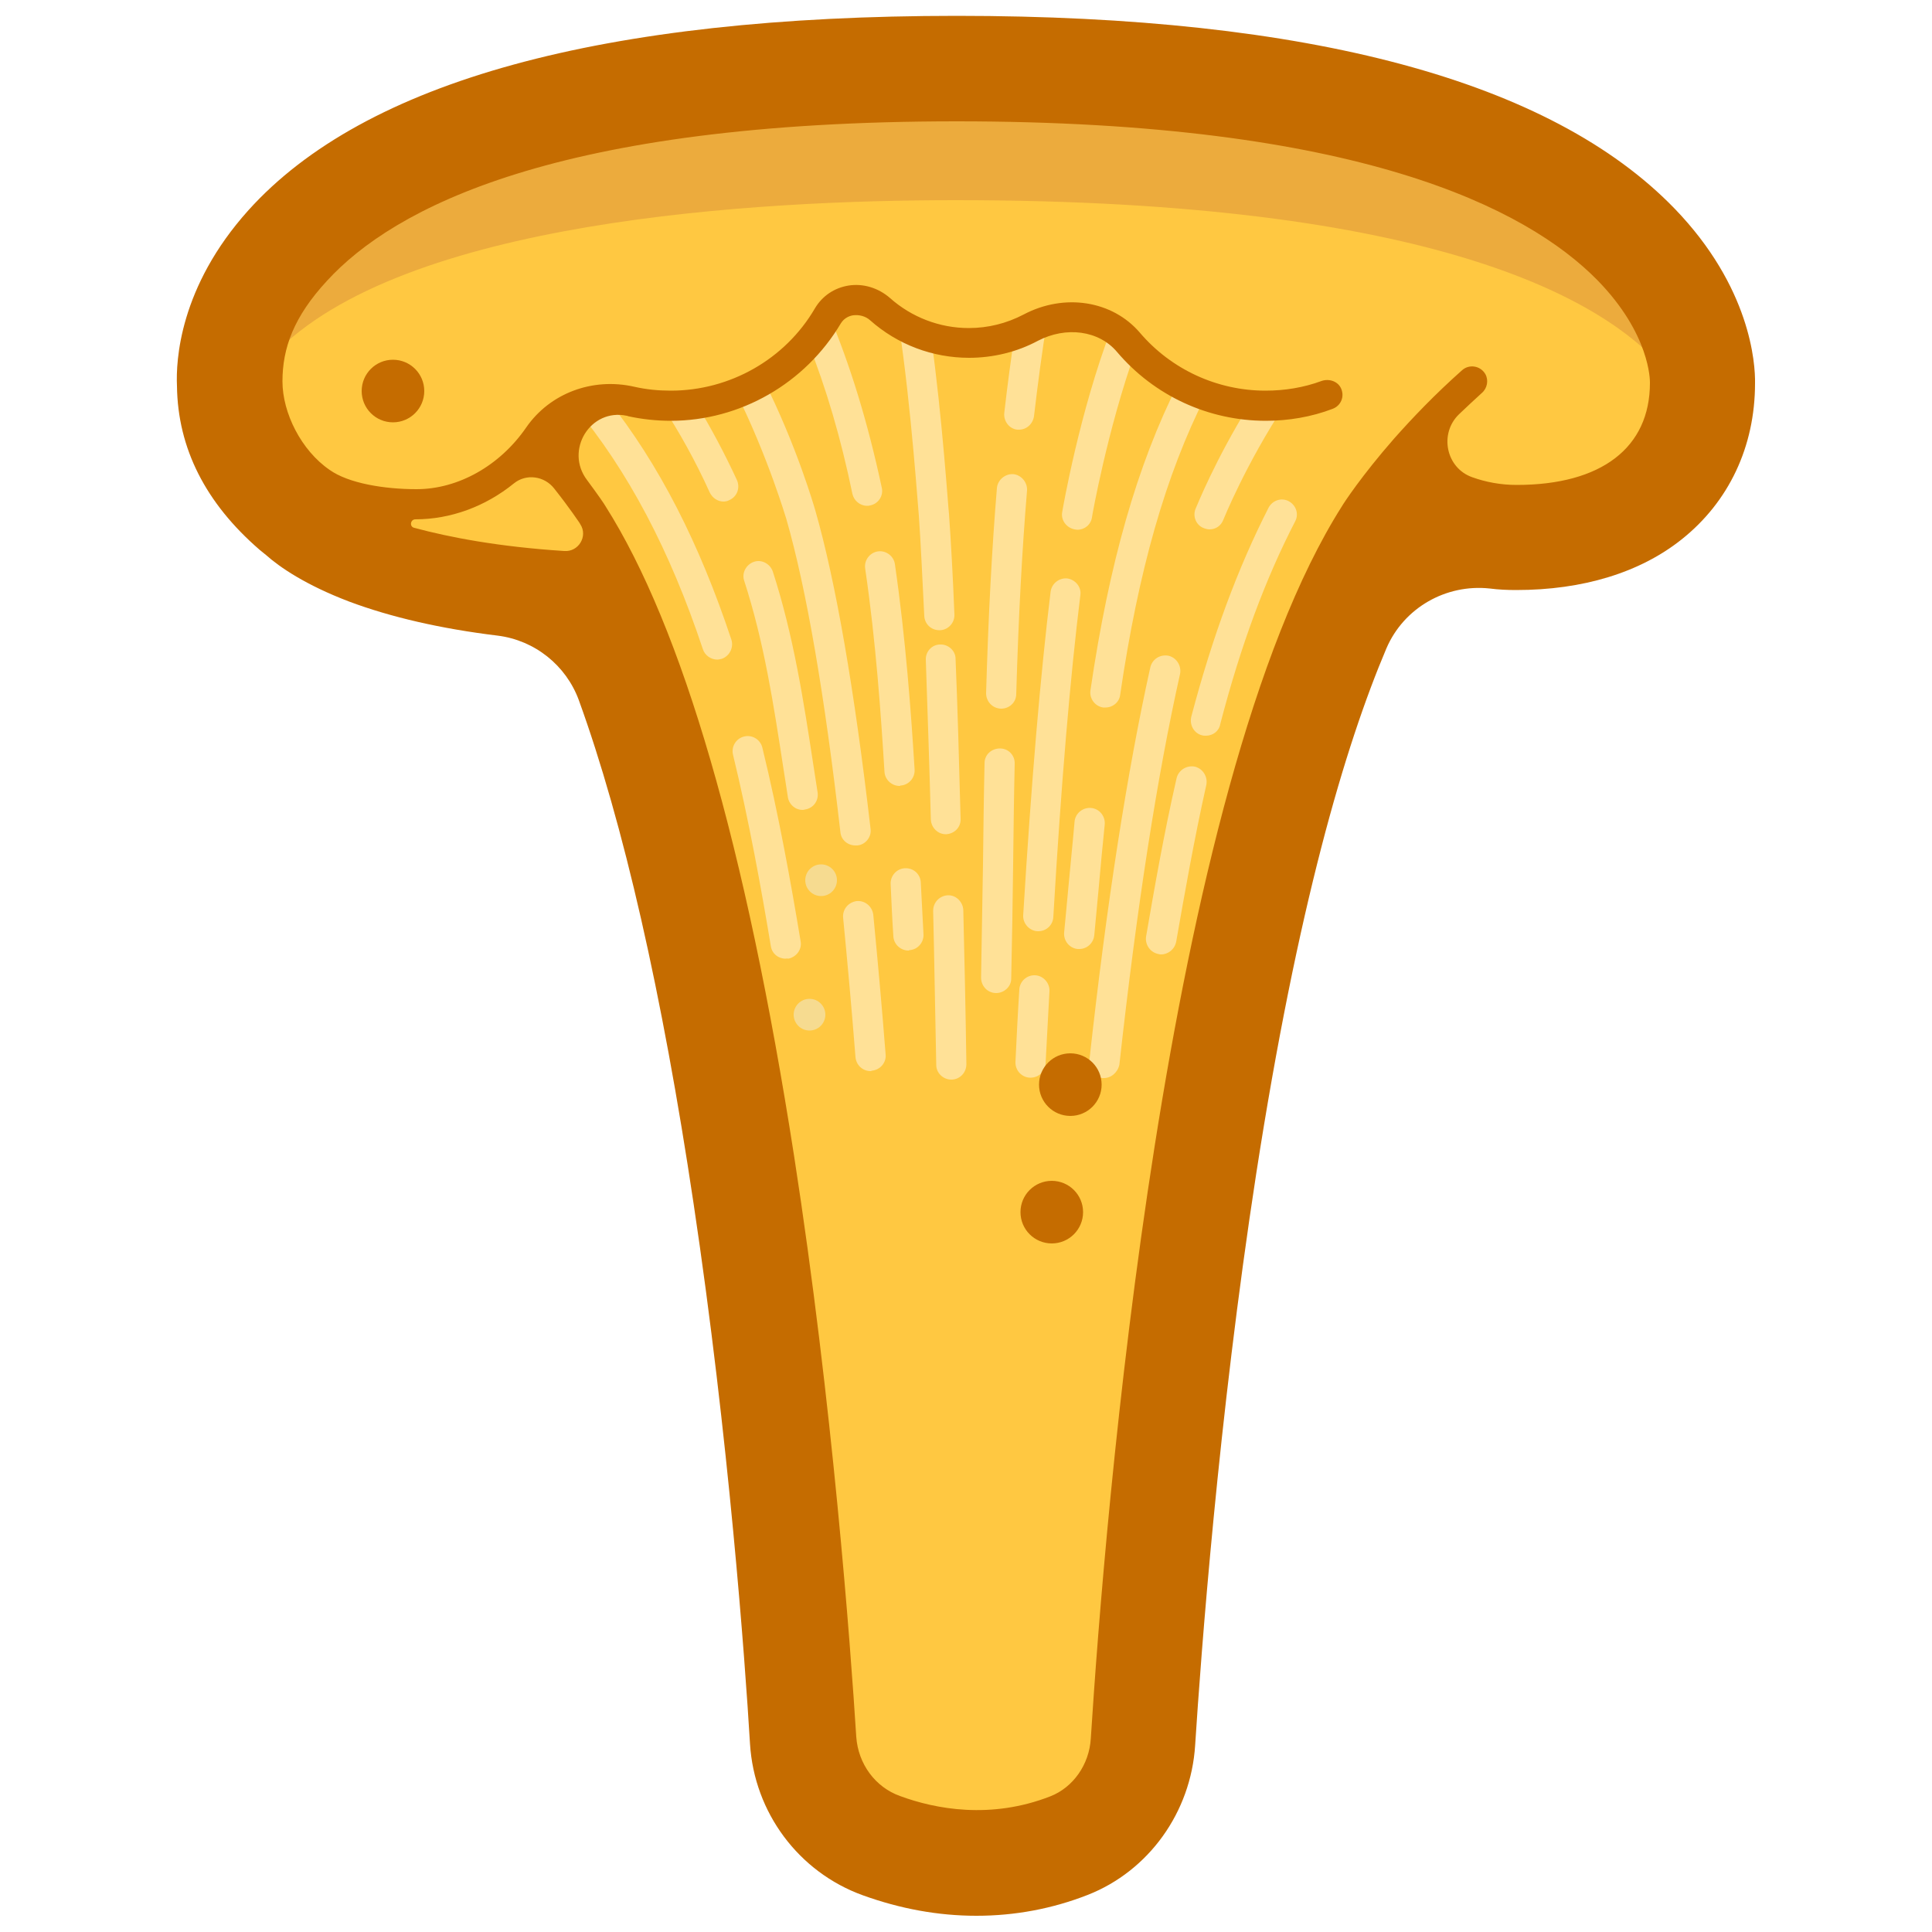 <?xml version="1.0" encoding="utf-8"?>
<!-- Generator: Adobe Illustrator 20.0.0, SVG Export Plug-In . SVG Version: 6.00 Build 0)  -->
<svg version="1.1" id="Layer_1" xmlns="http://www.w3.org/2000/svg" xmlns:xlink="http://www.w3.org/1999/xlink" x="0px" y="0px"
	 viewBox="0 0 500 500" style="enable-background:new 0 0 500 500;" xml:space="preserve">
<style type="text/css">
	.st0{fill:#E1C7B2;}
	.st1{opacity:0.5;fill:none;stroke:#D2A284;stroke-width:3;stroke-miterlimit:10;}
	.st2{fill:#F2CFAA;}
	.st3{fill:#EDB283;}
	.st4{fill:#DFC8B2;}
	.st5{opacity:0.5;fill:none;stroke:#B08269;stroke-width:3;stroke-miterlimit:10;}
	.st6{fill:#00FFFF;}
	.st7{opacity:0.9;fill:none;stroke:#DB7745;stroke-width:3;stroke-miterlimit:10;}
	.st8{opacity:0.5;fill:none;stroke:#DB7745;stroke-width:3;stroke-miterlimit:10;}
	.st9{opacity:0.3;fill:none;stroke:#DB7745;stroke-width:3;stroke-miterlimit:10;}
	.st10{opacity:0.7;fill:none;stroke:#DB7745;stroke-width:3;stroke-miterlimit:10;}
	.st11{fill:#E2AC88;}
	.st12{fill:#B08269;}
	.st13{fill:none;stroke:#B98A71;stroke-width:3;stroke-miterlimit:10;}
	.st14{fill:none;stroke:#C39377;stroke-width:3;stroke-miterlimit:10;}
	.st15{fill:none;stroke:#CD9B7E;stroke-width:3;stroke-miterlimit:10;}
	.st16{fill:none;stroke:#D7A484;stroke-width:3;stroke-miterlimit:10;}
	.st17{fill:none;stroke:#7C5B4F;stroke-miterlimit:10;}
	.st18{fill:#7C5B4F;}
	.st19{fill:#C6A58F;}
	.st20{fill:#B98A71;}
	.st21{fill:#C39377;}
	.st22{fill:#CD9B7E;}
	.st23{fill:#D7A484;}
	.st24{fill:#FFEFDC;stroke:#5E3E27;stroke-miterlimit:10;}
	.st25{opacity:0.2;fill:none;stroke:#D0A672;stroke-width:3;stroke-miterlimit:10;}
	.st26{opacity:0.4;fill:none;stroke:#D0A672;stroke-width:3;stroke-miterlimit:10;}
	.st27{opacity:0.6;fill:none;stroke:#D0A672;stroke-width:3;stroke-miterlimit:10;}
	.st28{fill:#5E3E27;}
	.st29{fill:none;stroke:#5E3E27;stroke-miterlimit:10;}
	.st30{fill:#FFEFDC;}
	.st31{fill:#F5E0C8;}
	.st32{fill:#EBD2B4;}
	.st33{fill:#E2C39E;}
	.st34{opacity:0.6;fill:none;stroke:#DB7745;stroke-width:3;stroke-miterlimit:10;}
	.st35{fill:none;stroke:#863B2B;stroke-linecap:round;stroke-miterlimit:10;}
	.st36{fill:#863B2B;}
	.st37{fill:none;stroke:#863B2B;stroke-miterlimit:10;}
	.st38{fill:#DB7D51;}
	.st39{fill:#E29468;}
	.st40{fill:#E6A074;}
	.st41{fill:#DE895D;}
	.st42{fill:#E29A71;}
	.st43{fill:#D2A284;}
	.st44{opacity:0.7;fill:none;stroke:#E1C7B2;stroke-width:3;stroke-miterlimit:10;}
	.st45{opacity:0.9;fill:none;stroke:#CA9464;stroke-width:3;stroke-miterlimit:10;}
	.st46{opacity:0.6;fill:none;stroke:#CA9464;stroke-width:3;stroke-miterlimit:10;}
	.st47{opacity:0.3;fill:none;stroke:#CA9464;stroke-width:3;stroke-miterlimit:10;}
	.st48{fill:#5F362D;}
	.st49{fill:#D9B49D;}
	.st50{fill:#DCBCA5;}
	.st51{fill:#CA956A;}
	.st52{fill:#CC9A74;}
	.st53{fill:#CF9E7D;}
	.st54{clip-path:url(#SVGID_2_);}
	.st55{fill:#FFC841;}
	.st56{fill:#C56C00;}
	.st57{fill:#FFC841;stroke:#C56C00;stroke-linecap:round;stroke-linejoin:round;stroke-miterlimit:10;}
	.st58{fill:#FFC841;stroke:#C56C00;stroke-miterlimit:10;}
	.st59{fill:none;stroke:#FFE197;stroke-linecap:round;stroke-miterlimit:10;}
	.st60{fill:none;stroke:#C56C00;stroke-linecap:round;stroke-miterlimit:10;}
	.st61{fill:#F6DB90;}
	.st62{opacity:0.3;fill:none;stroke:#C56C00;stroke-width:3;stroke-linecap:round;stroke-linejoin:round;stroke-miterlimit:10;}
	.st63{fill:#FFE197;}
	.st64{fill:#ECAB3D;}
</style>
<path class="st55" d="M252.7,484.2c-8.4,0-17-1.5-25.4-4.6c-12.2-4.4-20.7-15.8-21.5-29c-6.5-102.8-24.2-232.7-54.3-295.9
	c-52.1-2.5-70.5-15.6-75.3-20.2c-0.4-0.3-0.9-0.7-1.4-1.1c-11.5-10-17.2-21-17.3-33.9c-0.2-4,0-20.1,15.5-37.3
	c27.8-30.8,86.5-46.4,174.6-46.4c48.5,0,88.9,4.8,120.1,14.4c25,7.7,44.3,18.4,57.3,31.9c17,17.6,17.6,34.1,17.6,37.1
	c0,25.5-19.7,41.9-50.1,41.9c-9.8,0-19.4-2.9-27.4-8.2c-3.1,4-4.7,6.5-4.7,6.5c-35.1,55.3-55.4,197.2-62.6,311.6
	c-0.8,12.8-8.8,24-20.4,28.6C269.4,482.6,261.2,484.2,252.7,484.2z"/>
<path class="st63" d="M312.1,190.4c-0.3,0-0.7,0-1-0.1c-2.1-0.5-3.3-2.7-2.8-4.8c5.5-20.9,12.1-38.6,20-54.1c1-1.9,3.3-2.7,5.2-1.7
	c1.9,1,2.7,3.3,1.7,5.2c-7.7,14.9-14.1,32.1-19.4,52.5C315.5,189.2,313.9,190.4,312.1,190.4z"/>
<path class="st63" d="M300.5,247c-0.2,0-0.4,0-0.7-0.1c-2.1-0.4-3.5-2.4-3.2-4.5c2.1-12.2,4.6-26.6,7.9-41c0.5-2.1,2.6-3.4,4.7-3
	c2.1,0.5,3.4,2.6,3,4.7c-3.2,14.3-5.7,28.6-7.8,40.6C304,245.7,302.3,247,300.5,247z"/>
<path class="st63" d="M203.3,248.1c-1.9,0-3.5-1.3-3.8-3.2c-2.5-15-5.7-32.7-9.8-49.6c-0.5-2.1,0.8-4.2,2.9-4.7
	c2.1-0.5,4.2,0.8,4.7,2.9c4.2,17.2,7.4,35,9.9,50.1c0.4,2.1-1.1,4.1-3.2,4.5C203.7,248,203.5,248.1,203.3,248.1z"/>
<path class="st63" d="M285.7,279c-0.1,0-0.3,0-0.4,0c-2.1-0.2-3.7-2.2-3.4-4.3c4.5-41.1,9.9-75.4,15.8-102c0.5-2.1,2.5-3.4,4.7-3
	c2.1,0.5,3.4,2.6,3,4.7c-5.9,26.3-11.2,60.3-15.7,101.1C289.3,277.5,287.6,279,285.7,279z"/>
<path class="st63" d="M207.7,209.6c-1.9,0-3.5-1.4-3.8-3.3c-0.4-2.4-0.7-4.8-1.1-7.1c-2.6-16.9-5-32.8-10.2-48.9
	c-0.7-2,0.5-4.2,2.5-4.9c2-0.7,4.2,0.5,4.9,2.5c5.4,16.7,8,33.7,10.5,50.1c0.4,2.4,0.7,4.7,1.1,7.1c0.3,2.1-1.1,4.1-3.3,4.4
	C208.1,209.6,207.9,209.6,207.7,209.6z"/>
<path class="st63" d="M279.3,245.6c-0.1,0-0.3,0-0.4,0c-2.1-0.2-3.7-2.1-3.5-4.3c0.4-3.8,0.7-7.7,1.1-11.7c0.5-5.6,1.1-11.2,1.6-17
	c0.2-2.1,2.1-3.7,4.3-3.5c2.1,0.2,3.7,2.1,3.5,4.3c-0.6,5.7-1.1,11.3-1.6,16.9c-0.4,3.9-0.7,7.8-1.1,11.7
	C283,244.1,281.3,245.6,279.3,245.6z"/>
<path class="st63" d="M225.3,277.2c-2,0-3.7-1.5-3.9-3.6c-1-12.7-2.1-24.8-3.2-36.1c-0.2-2.1,1.3-4,3.5-4.3c2.1-0.2,4,1.3,4.3,3.5
	c1.1,11.3,2.2,23.5,3.2,36.2c0.2,2.1-1.4,4-3.6,4.2C225.5,277.2,225.4,277.2,225.3,277.2z"/>
<path class="st63" d="M268.7,241c-0.1,0-0.2,0-0.2,0c-2.1-0.1-3.8-2-3.7-4.1c2.1-34.5,4.5-62.6,7.1-83.8c0.3-2.1,2.2-3.6,4.3-3.4
	c2.1,0.3,3.7,2.2,3.4,4.3c-2.6,21-5,49-7,83.3C272.5,239.4,270.8,241,268.7,241z"/>
<path class="st63" d="M266.7,278.9c-0.1,0-0.1,0-0.2,0c-2.1-0.1-3.8-1.9-3.7-4.1c0.3-6.3,0.6-12.5,1-18.7c0.1-2.1,1.9-3.8,4.1-3.7
	c2.1,0.1,3.8,2,3.7,4.1c-0.3,6.2-0.7,12.4-1,18.7C270.5,277.3,268.8,278.9,266.7,278.9z"/>
<path class="st63" d="M235.1,246c-2,0-3.8-1.6-3.9-3.7c-0.3-4.4-0.5-8.9-0.7-13.5c-0.1-2.1,1.5-4,3.7-4.1c2.2-0.1,4,1.5,4.1,3.7
	c0.2,4.5,0.5,9,0.7,13.4c0.1,2.1-1.5,4-3.7,4.1C235.3,246,235.2,246,235.1,246z"/>
<path class="st63" d="M232.8,203.4c-2,0-3.8-1.6-3.9-3.7c-0.9-14.5-2.2-33.6-5-52.6c-0.3-2.1,1.2-4.1,3.3-4.4
	c2.1-0.3,4.1,1.2,4.4,3.3c2.8,19.3,4.2,38.6,5.1,53.2c0.1,2.1-1.5,4-3.7,4.1C233,203.4,232.9,203.4,232.8,203.4z"/>
<path class="st63" d="M259.1,183.4c0,0-0.1,0-0.1,0c-2.2-0.1-3.8-1.9-3.8-4c0.6-20.5,1.5-37.3,2.8-53.1c0.2-2.1,2.1-3.7,4.2-3.6
	c2.1,0.2,3.7,2.1,3.6,4.2c-1.3,15.6-2.2,32.4-2.8,52.7C263,181.8,261.2,183.4,259.1,183.4z"/>
<path class="st63" d="M257.8,257C257.8,257,257.8,257,257.8,257c-2.2,0-3.9-1.8-3.9-4c0.2-9.8,0.3-19.8,0.5-29.5
	c0.1-8.6,0.2-17.3,0.4-26c0-2.2,1.8-3.8,4-3.8c2.2,0,3.9,1.8,3.8,4c-0.2,8.7-0.3,17.3-0.4,26c-0.1,9.7-0.3,19.8-0.5,29.6
	C261.7,255.3,259.9,257,257.8,257z"/>
<path class="st63" d="M246.2,279.4c-2.1,0-3.9-1.7-3.9-3.8c-0.3-14-0.5-27.5-0.8-39.9c0-2.2,1.7-3.9,3.8-4c2.1-0.1,3.9,1.7,4,3.8
	c0.3,12.5,0.6,25.9,0.8,39.9C250.1,277.6,248.4,279.4,246.2,279.4C246.2,279.4,246.2,279.4,246.2,279.4z"/>
<path class="st63" d="M244.8,215.9c-2.1,0-3.8-1.7-3.9-3.8c-0.4-15.3-0.9-29.2-1.3-41.3c-0.1-2.2,1.6-4,3.7-4c2.1-0.1,4,1.6,4,3.7
	c0.5,12.1,0.9,26,1.3,41.4c0.1,2.2-1.6,3.9-3.8,4C244.8,215.9,244.8,215.9,244.8,215.9z"/>
<path class="st63" d="M157.2,103.3c-3,0-5.9,0.6-8.6,1.8c14,16.8,24.8,37.4,33.3,62.9c0.5,1.6,2.1,2.7,3.7,2.7
	c0.4,0,0.8-0.1,1.2-0.2c2-0.7,3.1-2.9,2.5-4.9C181,140.6,170.6,120.2,157.2,103.3z"/>
<path class="st63" d="M180.2,104.5c-2.2,0.3-4.5,0.5-6.8,0.5c-0.7,0-1.4,0-2.1-0.1c4.5,6.9,8.7,14.4,12.4,22.6
	c0.7,1.4,2.1,2.3,3.5,2.3c0.5,0,1.1-0.1,1.6-0.4c2-0.9,2.8-3.2,1.9-5.2C187.5,117.3,184,110.7,180.2,104.5z"/>
<path class="st63" d="M211,132.1c-0.3-1-4.8-16.7-13.4-33.8c-2.2,1.3-4.6,2.5-7,3.5c8.3,16.8,12.8,32.3,12.9,32.5
	c5.2,18.1,9.9,45.4,14,81.1c0.2,2,1.9,3.4,3.9,3.4c0.1,0,0.3,0,0.5,0c2.1-0.2,3.7-2.2,3.4-4.3C221.1,178.3,216.3,150.6,211,132.1z"
	/>
<path class="st63" d="M214.4,81.1c-0.1,0.2-0.3,0.4-0.4,0.6c-1.4,2.4-3.1,4.7-4.9,6.9c4.7,11.8,8.5,24.7,11.5,39.2
	c0.4,1.8,2,3.1,3.8,3.1c0.3,0,0.5,0,0.8-0.1c2.1-0.4,3.5-2.5,3-4.6C224.6,109.4,220.1,94.6,214.4,81.1z"/>
<path class="st63" d="M327.2,105c-1.3,0-2.6-0.1-3.9-0.2c-8.8,14.2-13.5,26-13.9,26.9c-0.8,2,0.2,4.3,2.2,5c0.5,0.2,1,0.3,1.4,0.3
	c1.6,0,3-0.9,3.6-2.5c0.1-0.2,5.7-14.2,16-29.9C330.9,104.9,329.1,105,327.2,105z"/>
<path class="st63" d="M304.9,99.3c-10.6,21-17.9,46.6-22.7,79.4c-0.3,2.1,1.2,4.1,3.3,4.4c0.2,0,0.4,0,0.6,0c1.9,0,3.6-1.4,3.8-3.3
	c4.7-32.1,11.8-57,22.1-77.3C309.5,101.6,307.2,100.6,304.9,99.3z"/>
<path class="st63" d="M291.7,88.6c-1.2-1.4-2.6-2.6-4.1-3.5c-8.2,21.5-12.5,46.2-12.7,47.4c-0.4,2.1,1.1,4.1,3.2,4.5
	c0.2,0,0.4,0.1,0.7,0.1c1.9,0,3.5-1.3,3.8-3.2c0-0.3,4-22.7,11.2-42.9C293.1,90.2,292.4,89.4,291.7,88.6z"/>
<path class="st63" d="M266.4,84.8c-1.2,0.6-2.5,1.2-3.8,1.7c-1,6.6-1.9,13.4-2.7,20.4c-0.2,2.1,1.3,4.1,3.4,4.3c0.2,0,0.3,0,0.4,0
	c2,0,3.6-1.5,3.9-3.5c1-8.5,2.1-16.9,3.4-24.8C269.5,83.4,267.9,84,266.4,84.8z"/>
<path class="st63" d="M241,87.5c-3-0.8-5.8-2.1-8.4-3.6c3.3,21.7,5.1,49.3,5.2,49.6c0.5,7.2,0.9,15.9,1.4,25.9
	c0.1,2.1,1.8,3.7,3.9,3.7c0.1,0,0.1,0,0.2,0c2.1-0.1,3.8-1.9,3.7-4.1c-0.4-10.1-0.9-18.8-1.4-26C245.4,131.7,243.9,108.3,241,87.5z"
	/>
<circle class="st61" cx="212.5" cy="227.8" r="4.1"/>
<circle class="st61" cx="209.5" cy="262.6" r="4.1"/>
<circle class="st56" cx="101.7" cy="101.2" r="8.1"/>
<circle class="st56" cx="277" cy="280.7" r="8.1"/>
<circle class="st56" cx="272.2" cy="313.7" r="8.1"/>
<path class="st64" d="M430.5,95.4c-2.1-12.1-16.2-50.8-112.1-63.7c-21.5-2.2-45.3-3.4-71.1-3.4c-24.9,0-47.7,1-68.4,3.1
	C87.8,43.4,72.2,78.8,69.6,93.1c0.4-0.4,0.7-0.8,1.1-1.2C104,57,195.6,51.8,247.3,51.8C371.5,51.8,415.2,77.7,430.5,95.4z"/>
<path class="st56" d="M433.4,54C401.4,20.9,338.9,4.1,247.6,4.1C156,4.1,94.4,21,64.3,54.4c-17.9,19.9-18.8,39-18.5,45.5
	c0.2,16.1,7.4,30.3,21.4,42.4c0.6,0.5,1.1,0.9,1.6,1.3c3.6,3.2,10.3,7.8,21.6,12.1c10.7,4,23.6,7,38.4,8.8c9.6,1.2,17.7,7.7,21,16.7
	c11.5,31.7,21.6,76,29.7,130.3c9.1,60.7,13.3,118,14.6,139.8c1.1,17.8,12.6,33.2,29.2,39.2c9.7,3.5,19.5,5.3,29.4,5.3
	c9.9,0,19.6-1.8,28.8-5.4c15.8-6.2,26.7-21.4,27.8-38.7c1.5-23.3,6-84.4,15.8-147.9c10.7-69.1,23-110.8,33.7-136
	c4.5-10.5,15.4-16.7,26.7-15.5c2.3,0.3,4.6,0.4,6.9,0.4c17.2,0,32-4.5,42.8-13.1c12.2-9.7,19-24,19-40.4C454.3,94,453,74.3,433.4,54
	z M73.1,98.7c0-8.6,2.9-16.7,11.5-26c17.1-18.7,59.1-41.3,163-41.3c103.7,0,147.4,22.4,165.8,41.1C427.1,86.5,427,98.5,427,99
	c0,0,0,0.1,0,0.1c0,16.8-12.6,26.4-34.5,26.4c-4,0-7.9-0.7-11.5-2c-6.8-2.4-8.6-11.3-3.4-16.3c1.9-1.8,3.8-3.6,5.9-5.5
	c1.4-1.2,1.8-3.3,0.9-4.9c-1.3-2.2-4.2-2.6-6-1c-7.1,6.3-12.9,12.4-17.6,17.7c0,0,0,0,0,0c-8.5,9.7-13.1,16.8-13.5,17.5
	c-46.2,72.8-61.4,262.5-65,318.9c-0.4,6.8-4.6,12.7-10.5,15c-15.4,6-29.7,3.3-38.9-0.1c-6.4-2.3-10.8-8.3-11.3-15.3
	c-1.5-23.7-6.1-85.9-16.1-150.4c-12.5-80.2-28.9-136.7-48.8-168.1c-0.2-0.4-1.9-2.9-4.8-6.8c-5.8-7.7,0.9-18.6,10.3-16.6
	c0.1,0,0.2,0,0.3,0.1c3.6,0.8,7.4,1.2,11.1,1.2c18,0,34.8-9.7,44-25.2c0.9-1.5,2.4-2,3.2-2.1c1.5-0.2,3.2,0.2,4.4,1.3
	c7.1,6.3,16.2,9.7,25.6,9.7c6.2,0,12.4-1.5,17.8-4.4c7.3-3.8,15.8-2.7,20.5,2.9c9.6,11.3,23.6,17.8,38.5,17.8c5.9,0,11.8-1,17.3-3.1
	c2.1-0.8,3.1-3.1,2.2-5.2c-0.8-1.9-3.1-2.7-5.1-2c-4.6,1.7-9.5,2.5-14.5,2.5c-12.5,0-24.4-5.5-32.5-15c-7.1-8.3-19.5-10.3-30.1-4.7
	c-4.4,2.3-9.2,3.5-14.2,3.5c-7.5,0-14.8-2.8-20.4-7.8c-3-2.6-6.9-3.8-10.7-3.2c-3.7,0.6-6.8,2.7-8.7,5.9
	c-7.7,13.2-22,21.3-37.3,21.3c-3.2,0-6.3-0.3-9.4-1c-10.9-2.5-21.9,1.7-28,10.5c-6.8,9.9-17.6,16-28.4,16c-8.3,0-17.6-1.5-22.5-5
	C78,116.6,73.1,106.9,73.1,98.7z M107.2,136.6c-1.3-0.3-1-2.2,0.3-2.2h0c9.1,0,18.1-3.3,25.5-9.3c3.2-2.6,7.9-1.9,10.4,1.3
	c4.2,5.3,6.4,8.7,6.5,8.8c0.1,0.2,0.2,0.3,0.3,0.5c2,3.1-0.5,7.2-4.2,6.9C129.1,141.5,116.5,139.1,107.2,136.6z"/>
</svg>
